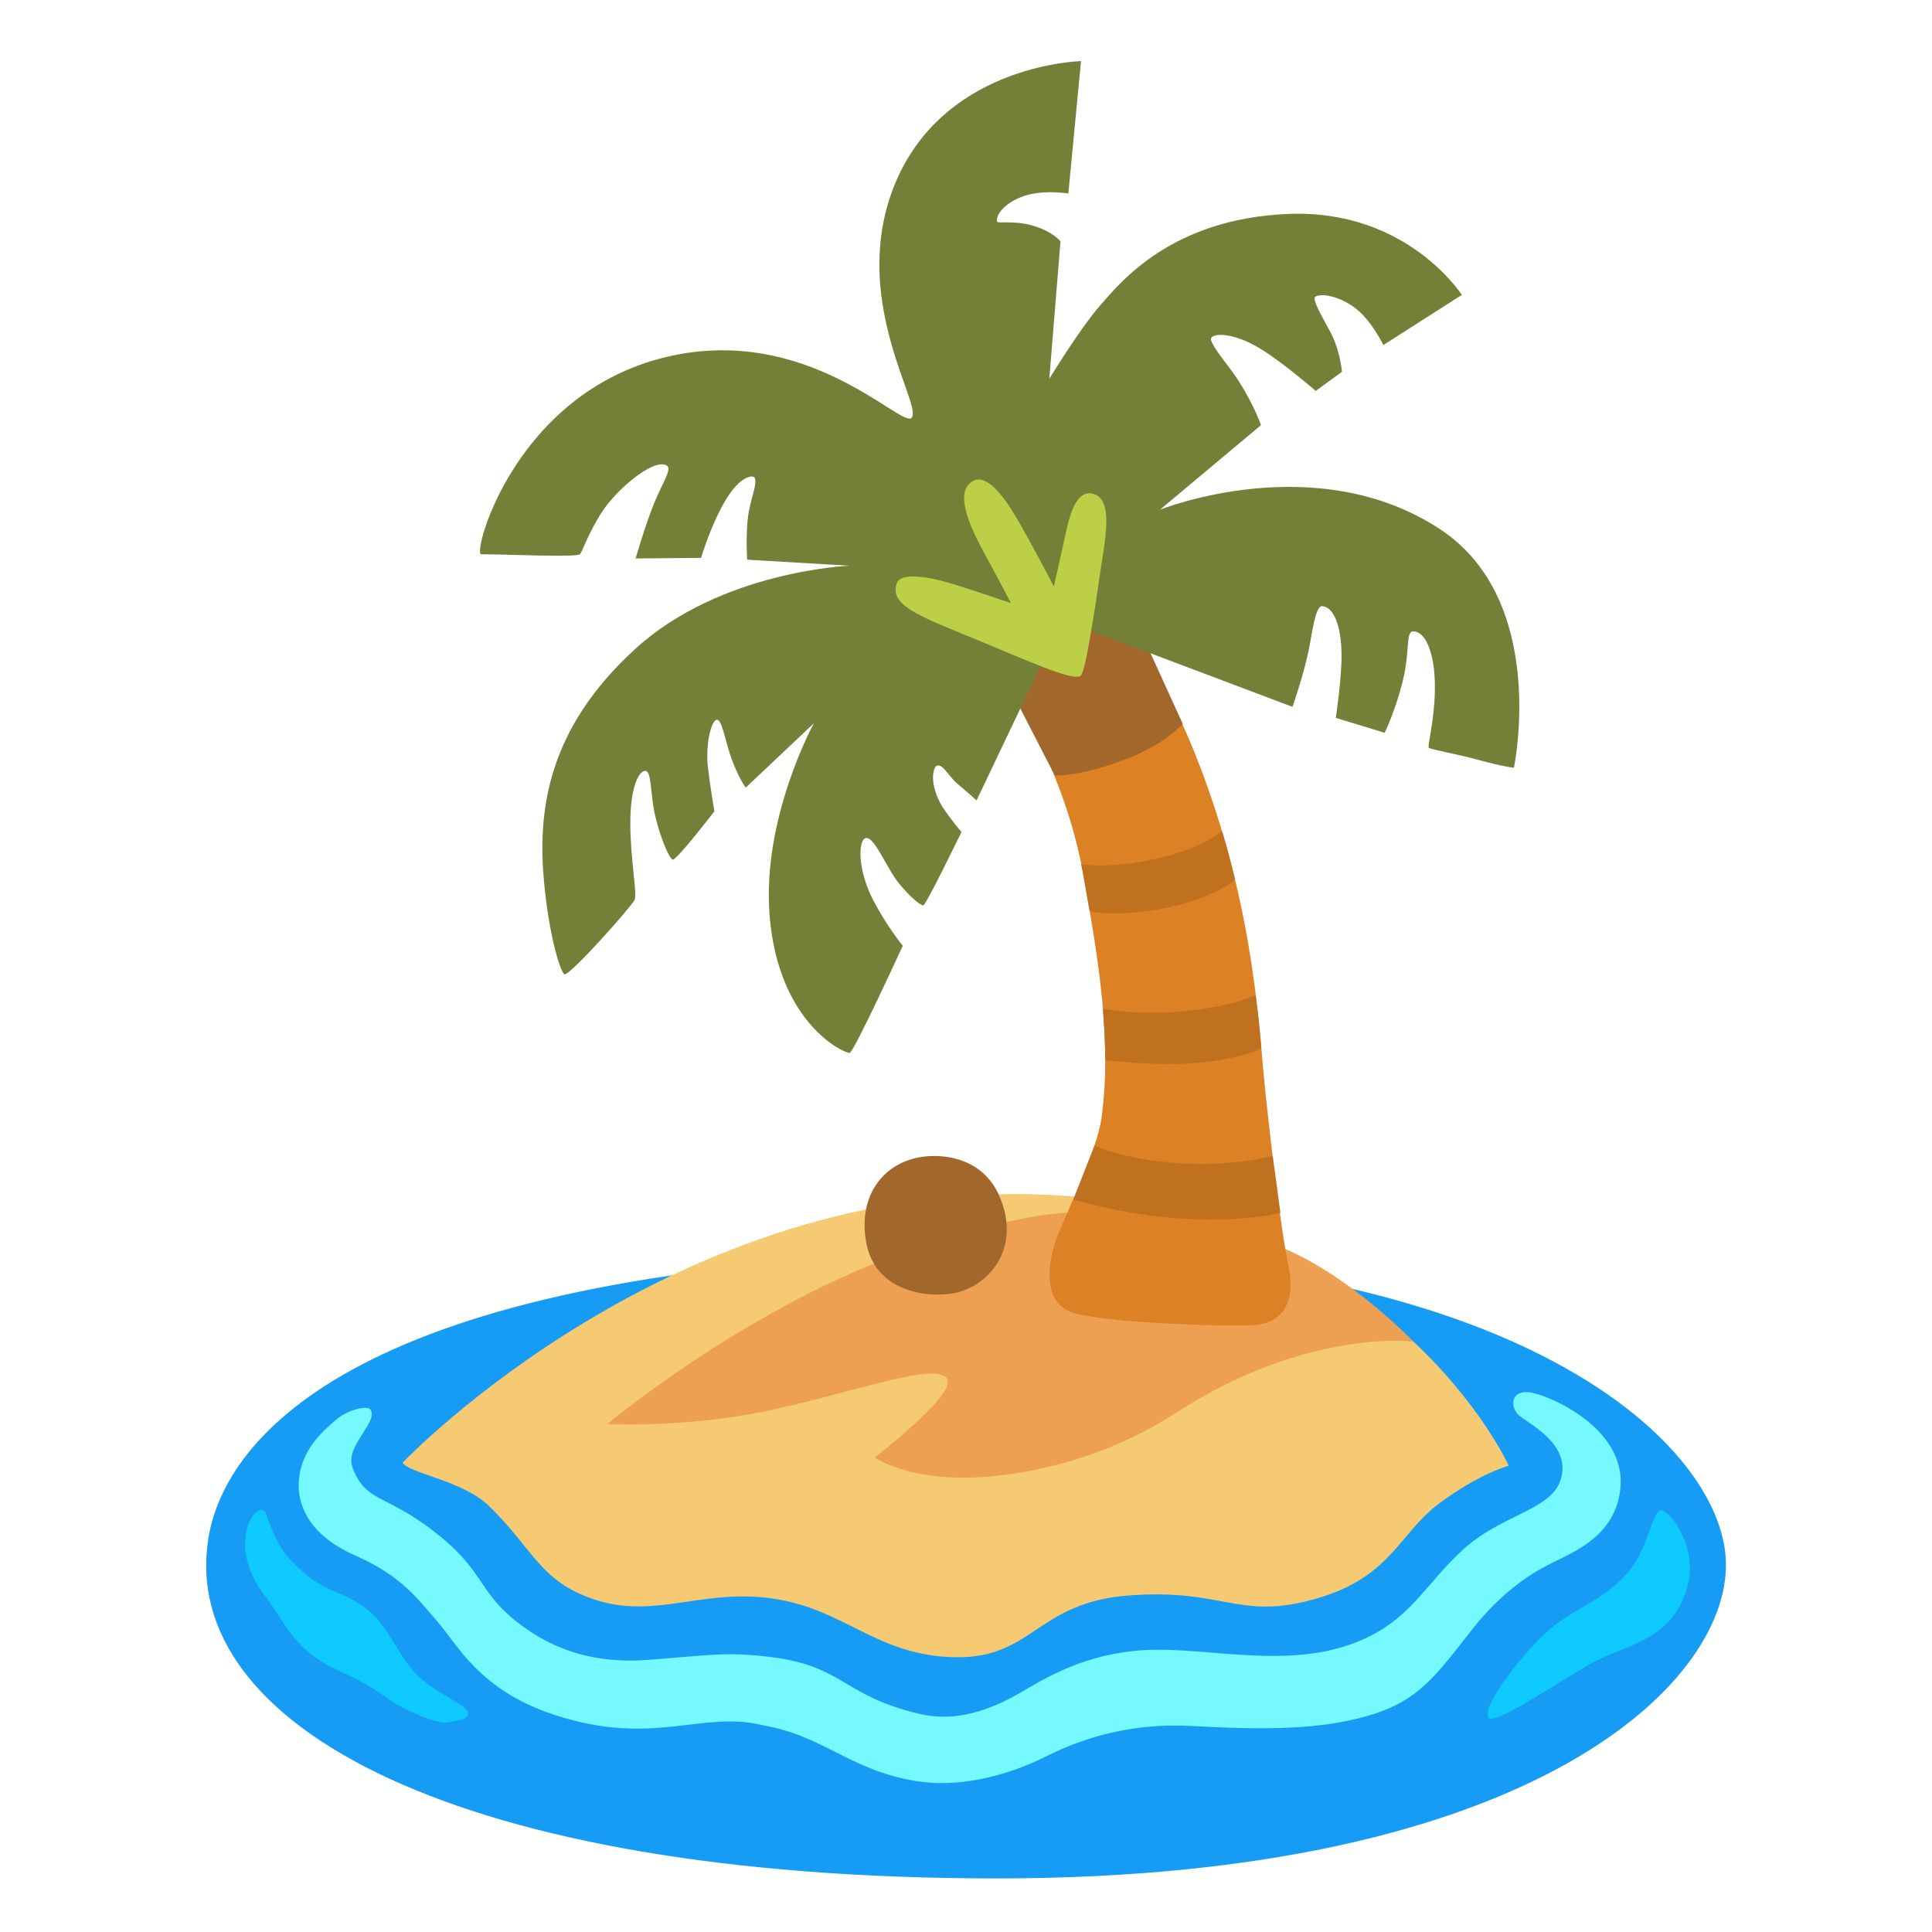 <?xml version="1.0" encoding="utf-8"?>
<!-- Generator: Adobe Illustrator 25.2.3, SVG Export Plug-In . SVG Version: 6.00 Build 0)  -->
<svg version="1.1" id="Layer_2" xmlns="http://www.w3.org/2000/svg" xmlns:xlink="http://www.w3.org/1999/xlink" x="0px" y="0px"
	 viewBox="0 0 128 128" style="enable-background:new 0 0 128 128;" xml:space="preserve">
<path style="fill:#179CF5;" d="M13.8,101.95c-1.95,12.37,16.51,22.5,52.26,22.5s48.99-13.25,48.26-21.41
	c-0.73-8.18-15.6-21.23-52.98-19.96C23.97,84.35,14.89,95.06,13.8,101.95z"/>
<path style="fill:#F6C973;" d="M26.68,96.9c0.35,0.7,3.96,1.18,5.69,2.85c3.05,2.94,3.39,5.12,7.27,6.3
	c3.87,1.17,6.99-0.81,11.56-0.14c4.71,0.69,6.71,3.6,11.62,3.87c5.63,0.32,5.66-3.61,12-4.08c6.34-0.47,7.21,1.68,12.33,0.23
	c5.04-1.43,5.52-4.34,8.22-6.34s4.59-2.48,4.59-2.48s-7.65-16.87-30.53-17.95C44.64,78,26.68,96.9,26.68,96.9z"/>
<path style="fill:#EDA052;" d="M40.24,94.34c0,0,5.3,0.3,10.98-0.95s10.92-3.21,11.54-2.02c0.56,1.07-4.81,5.19-4.81,5.19
	s2.5,1.81,8.05,1.22s9.58-2.71,11.56-3.96s5.15-3.18,9.38-4.24c4.23-1.06,6.7-0.69,6.7-0.69s-5.16-5.42-10.27-6.76
	c-11.09-2.91-14.11-1.99-21.22,0.09C50.76,85.55,40.24,94.34,40.24,94.34z"/>
<g>
	<path style="fill:#DC8124;" d="M71.58,37.18l-7.22,4.83c0,0,5.74,6.67,7.4,15.87c1.07,5.93,1.91,11.21,1.21,16.24
		c-0.29,2.05-2.27,6.19-2.84,7.58c-0.57,1.39-1.39,4.67,1.15,5.33s10.82,0.9,12.04,0.74c1.23-0.16,2.68-1.06,2.02-4.03
		c-0.41-1.85-1.11-7.61-1.52-11.54c-0.41-3.93-0.66-11.5-4.08-20.79C76.41,42.34,71.58,37.18,71.58,37.18z"/>
	<path style="fill:#C0711F;" d="M78.22,77.07c3.73,0.21,6.1-0.5,6.1-0.5l0.51,3.78c0,0-2.28,0.64-6.58,0.38
		c-3.75-0.23-7.14-1.26-7.14-1.26l1.4-3.57C72.5,75.89,74.46,76.85,78.22,77.07z"/>
	<path style="fill:#C0711F;" d="M73.07,66.82c0,0,0.07,1.05,0.11,1.72c0.03,0.67,0.05,1.7,0.05,1.7s2.82,0.33,5.05,0.24
		c3.65-0.15,5.29-1.02,5.29-1.02s-0.07-0.81-0.17-1.77c-0.1-0.96-0.21-1.76-0.21-1.76s-1.79,0.88-5.54,1.13
		C74.95,67.22,73.07,66.82,73.07,66.82z"/>
	<path style="fill:#C0711F;" d="M71.63,57.25c0,0,1.71,0.35,4.9-0.34c3.1-0.67,4.43-1.85,4.43-1.85s0.29,0.91,0.46,1.6
		c0.16,0.65,0.41,1.6,0.41,1.6s-1.25,1.23-4.65,1.9c-3.33,0.66-4.99,0.21-4.99,0.21s-0.16-0.89-0.27-1.55
		C71.8,58.05,71.63,57.25,71.63,57.25z"/>
	<path style="fill:#A2672B;" d="M69.88,51.37c0,0,1.58,0.11,4.65-1.05c2.68-1.01,3.83-2.36,3.83-2.36l-3.77-8.28l-9.04,3.28
		L69.88,51.37z"/>
	<path style="fill:#728137;" d="M70.39,41.08l15.24,5.75c0,0,0.71-2.02,1.06-3.68c0.23-1.1,0.44-3.02,0.91-2.99
		c0.78,0.06,1.25,1.33,1.28,3.13c0.03,1.55-0.38,4.27-0.38,4.27l3.24,0.99c0,0,0.73-1.52,1.2-3.45c0.49-2.02,0.18-3.27,0.69-3.27
		c0.87,0,1.51,1.62,1.43,4.1c-0.06,1.94-0.5,3.54-0.4,3.61c0.16,0.13,1.92,0.42,3.35,0.82c1.43,0.4,2.29,0.51,2.29,0.51
		s2.32-11.02-4.85-15.78c-8.26-5.48-18.6-1.32-18.6-1.32l6.69-5.6c0,0-0.37-1.17-1.45-2.89c-0.6-0.96-1.61-2.05-1.85-2.73
		c-0.17-0.48,1.28-0.64,3.21,0.52c1.54,0.93,3.68,2.8,3.72,2.83l1.74-1.27c0,0-0.12-1.45-0.8-2.69c-0.57-1.05-1.21-2.15-0.96-2.29
		c0.51-0.29,2,0.1,3.01,1.08c0.87,0.85,1.49,2.13,1.49,2.13l5.2-3.32c0,0-3.6-5.65-11.42-5.37c-7.82,0.29-11.21,4.55-12.52,6.04
		c-1.31,1.48-3.39,4.88-3.39,4.88l0.74-9.1c0,0-0.47-0.62-1.76-1.02c-1.28-0.4-2.43-0.13-2.45-0.3c-0.09-0.62,0.98-1.69,2.74-1.89
		c1.03-0.12,1.99,0.04,1.99,0.04l0.84-8.77c0,0-9.55,0.19-12.58,8.8c-2.6,7.4,2.21,14.19,1.33,14.85
		c-0.75,0.56-6.95-6.24-16.18-4.06c-10.13,2.39-12.9,13.08-12.32,13.08c1.55,0,6.27,0.22,6.55,0c0.14-0.11,0.56-1.42,1.48-2.83
		c0.92-1.41,3.29-3.47,4.22-3.08c0.48,0.2-0.18,1.05-0.8,2.57C42.7,34.95,42.11,37,42.11,37l4.34-0.04c0,0,1.48-5.01,3.25-5.38
		c0.76-0.16,0.07,1.24-0.12,2.49c-0.19,1.29-0.08,3.01-0.08,3.01l6.78,0.4c0,0-8.51,0.33-14.18,5.5c-5.87,5.35-6.5,10.79-6.05,15.51
		c0.32,3.36,1,5.69,1.32,6.05c0.25,0.29,4.51-4.53,4.68-4.93c0.17-0.4-0.29-2.78-0.29-5.06s0.51-3.43,0.97-3.48
		c0.46-0.06,0.34,1.6,0.69,3.03c0.36,1.49,0.91,2.74,1.14,2.85c0.23,0.11,2.77-3.2,2.77-3.2s-0.28-1.63-0.43-2.93
		c-0.15-1.31,0.14-2.84,0.51-3.1c0.41-0.29,0.6,1.33,1.08,2.61c0.39,1.02,0.71,1.58,0.92,1.85l4.51-4.26c0,0-3.46,6.29-2.93,12.75
		c0.59,7.23,5.02,9.14,5.3,9.09c0.29-0.06,3.52-7.1,3.52-7.1s-1.01-1.24-1.89-2.89c-1.11-2.08-1.05-3.95-0.64-4.21
		c0.58-0.37,1.43,1.94,2.28,2.97c0.86,1.03,1.43,1.45,1.61,1.45s2.53-4.86,2.53-4.86s-0.7-0.81-1.25-1.65
		c-0.46-0.71-0.87-1.94-0.48-2.67c0.42-0.39,0.84,0.62,1.49,1.15c0.64,0.53,1.24,1.08,1.24,1.08L70.39,41.08z"/>
	<path style="fill:#BDCF47;" d="M71.59,44.78c0.33-0.22,0.98-4.63,1.3-6.83c0.28-1.99,0.98-4.95-0.53-5.25
		c-1.04-0.2-1.47,1.27-1.8,2.84c-0.3,1.4-0.74,3.31-0.74,3.31s-1.34-2.57-2.24-4.14c-0.65-1.13-2.06-3.52-3.18-2.81
		c-1.29,0.82,0.11,3.46,0.9,4.91c0.79,1.45,1.68,3.15,1.68,3.15s-2.37-0.81-3.75-1.24c-1.51-0.47-3.54-0.88-3.82-0.07
		c-0.49,1.42,1.38,2.13,5,3.61C68.01,43.74,71.04,45.14,71.59,44.78z"/>
</g>
<path style="fill:#A2672B;" d="M61.19,76.63c-2.49,0.31-4.37,2.4-3.81,5.64s3.89,3.73,5.75,3.42c2.24-0.38,4.64-2.89,3.07-6.47
	C65.15,76.81,62.72,76.44,61.19,76.63z"/>
<path style="fill:#0FCAFF;" d="M17.55,100.12c-0.76-0.6-2.57,2.35,0.07,5.7c0.88,1.12,1.58,2.79,3.23,3.96
	c1.54,1.09,2.66,1.14,4.85,2.76c1.08,0.8,3.28,1.67,3.86,1.58c1.29-0.19,1.52-0.33,1.43-0.68c-0.14-0.51-1.85-1.12-3.17-2.29
	c-1.41-1.25-2-3.39-3.54-4.56c-1.87-1.43-2.75-0.83-5.07-3.28C18.13,102.18,17.65,100.2,17.55,100.12z"/>
<path style="fill:#0FCAFF;" d="M98.61,113.8c0.33,0.61,5.05-2.66,7.12-3.76c2.07-1.09,5.26-1.41,6.13-5.18
	c0.56-2.45-1.28-4.86-1.82-4.8c-0.55,0.06-0.82,2.35-2.01,3.89c-1.64,2.13-3.77,2.49-5.71,4.31
	C100.77,109.72,98.18,113.01,98.61,113.8z"/>
<path style="fill:#76F8FF;" d="M24.53,93.38c0.59,0.74-1.58,2.37-1.22,3.71c0.85,2.49,2.19,1.82,5.53,4.44
	c3.22,2.51,2.8,3.83,5.29,5.83c2.01,1.62,4.74,2.92,8.81,2.61s5.19-0.55,8.11-0.19c4.93,0.62,4.72,2.56,9.88,3.77
	c2.33,0.55,4.62-0.18,6.87-1.52c2.03-1.21,4.74-2.67,8.69-2.73c3.95-0.06,8.99,1.23,13.35-0.49c3.56-1.41,4.4-3.64,7.01-6.07
	c2.61-2.43,5.94-2.66,6.56-4.74c0.73-2.43-2.37-3.77-2.86-4.31c-0.49-0.55-0.43-1.52,0.67-1.46s6.5,2.25,6.14,6.32
	c-0.28,3.11-2.92,4.19-4.38,4.92c-0.92,0.46-3.1,1.52-5.41,4.44c-2.31,2.92-3.44,4.65-6.56,5.65c-3.52,1.12-7.54,1.03-12.15,0.79
	c-3.76-0.2-6.96,0.71-9.54,2.01c-2.67,1.34-5.85,2.1-8.63,1.64c-4.44-0.73-6.02-2.98-10.21-3.71c-4.01-0.97-7.23,1.46-13.73-0.67
	c-5.02-1.64-6.44-4.68-7.78-6.2s-2.31-2.98-5.47-4.38c-3.16-1.4-3.77-3.46-3.71-4.8c0.11-2.31,1.82-3.59,2.49-4.19
	C22.95,93.45,24.29,93.08,24.53,93.38z"/>
</svg>
